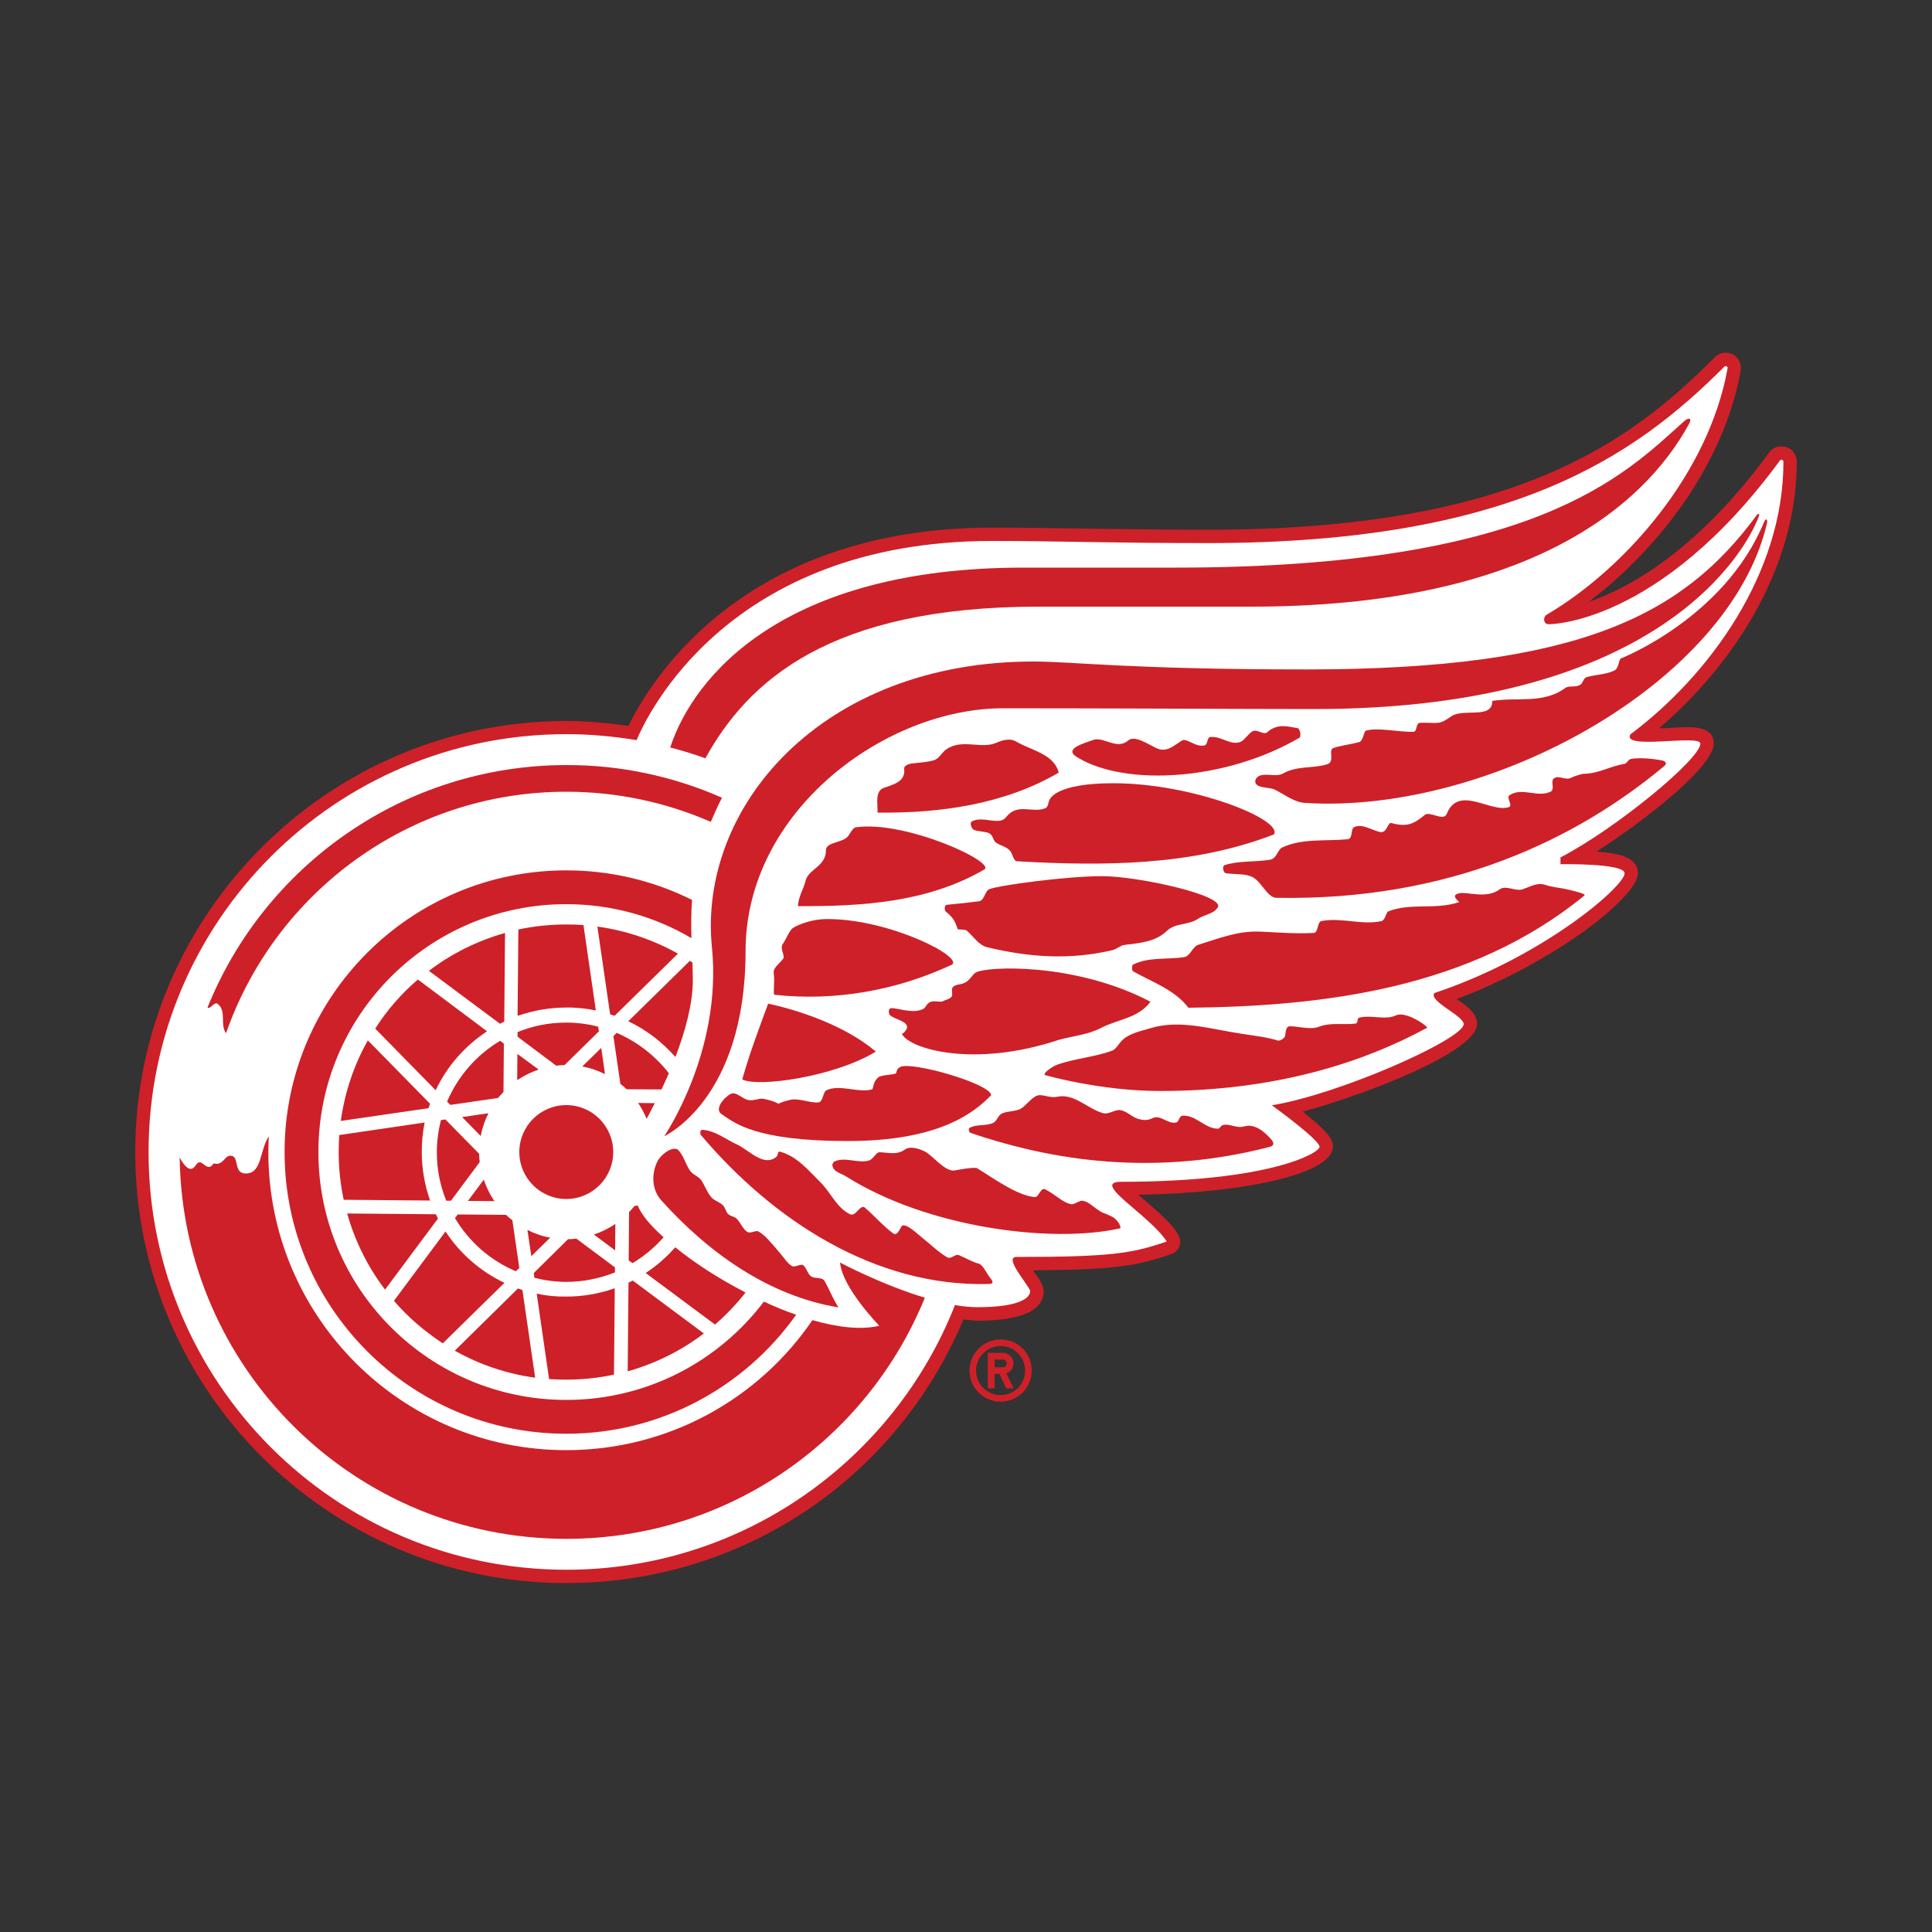 <?xml version="1.0" encoding="utf-8"?>
<!-- Generator: Adobe Illustrator 19.2.1, SVG Export Plug-In . SVG Version: 6.00 Build 0)  -->
<svg version="1.1" id="Layer_1" xmlns="http://www.w3.org/2000/svg" xmlns:xlink="http://www.w3.org/1999/xlink" x="0px" y="0px"
	 viewBox="0 0 1000 1000" style="enable-background:new 0 0 1000 1000;" xml:space="preserve">
<rect x="0" y="0" width="1000" height="1000" fill="#333333" stroke="none"/>
<style type="text/css">
	.st0{fill:#CE2028;}
	.st1{fill:#FFFFFF;}
</style>
<g>
	<g>
		<path class="st0" d="M517.9,693.3c-8.9,0-16.1,7.3-16.1,16.1c0,9,7.3,16.1,16.1,16.1c9,0,16.1-7.2,16.1-16.1
			C534.1,700.5,526.9,693.3,517.9,693.3z M517.9,722.1c-7,0-12.7-5.7-12.7-12.7s5.7-12.7,12.7-12.7c7,0,12.7,5.7,12.7,12.7
			C530.6,716.4,524.9,722.1,517.9,722.1C517.9,722.1,517.9,722.1,517.9,722.1z"/>
		<path class="st0" d="M524.6,705.7c0-3-2.5-5.5-5.5-5.5h-7.8v18.4h3.5v-7.5h2.5l3.5,7.5h3.8l-3.7-7.8
			C523.1,710.1,524.6,708,524.6,705.7L524.6,705.7z M519.1,707.7h-4.3v-4h4.3c1.1,0,2,0.9,2,2C521.1,706.8,520.2,707.7,519.1,707.7
			L519.1,707.7z"/>
	</g>
	<path class="st0" d="M858.8,376.9C894.9,346,930,296.2,930,239.1c0-8.3-10.1-10.6-14.2-5c-37.2,50.9-72.4,70.2-93.6,77.5
		c35.3-26.7,69.9-70.3,78.8-119.8c0.9-9-8.9-11.7-13.4-6.9c-43.2,43.2-102.7,89.3-262.6,89.3c-38.6,0-82.8-1.1-111.4-1.1
		c-129.8,0-177.5,80.3-188.3,102.6c-10.7-1.5-21.5-2.5-32.2-2.5C170.1,373.2,70,473.3,70,596.3c0,123,100.1,223.1,223.1,223.1
		c90.5,0,170.6-53.4,205.6-136.5c2.5,0.2,5,0.7,7.3,0.7c28.3,0,34.2-8.3,34.2-15.2c0-3.8-3.7-8.2-5.5-10.9
		c41.5-0.2,53.6-2.2,71.6-8.4c2.9-0.9,4.6-3.6,4.6-6.5c0-6.1-12.6-16.3-21.7-24.2c58-1,100.7-11.3,100.7-24.9c0-2.6-0.2-6-15.6-18.1
		c32.7-8.9,90.2-31,90.2-45.4c0-5.5-4.8-8.9-10.5-12.9c51-19.2,93.8-53,93.8-65.1c0-9.8-14.4-10.6-21.5-11.2
		c25.4-16.3,60.7-44,60.7-55.9C887.1,372.6,867.6,377.4,858.8,376.9L858.8,376.9z"/>
	<path class="st1" d="M843.9,380.1c40.6-30.4,79.2-83,79.2-141c0-1.2-1.2-1.4-1.7-0.9c-62.8,85.7-119.9,84.9-119.9,84.9
		c-2.5,0-3.1-3.5-1-4.9c40.5-23.8,83.9-73,93.7-127.6c0.2-0.7-0.9-1.6-1.7-0.8C846.4,235.9,783,281.1,625,281.1
		c-50.6,0-77-1.1-111.4-1.1c-137,0-179.1,91.1-184.1,103.1c-12-2-24.2-3.1-36.4-3.1c-119.4,0-216.2,96.8-216.2,216.3
		c0,119.4,96.8,216.2,216.2,216.2c91.4,0,169.6-56.8,201.2-137c4.1,0.7,7.9,1.1,11.6,1.1c22,0,27.3-4.9,27.3-8.3
		c0-2.3-14.1-17.7-7.1-17.7c48.8,0,59.8-1.8,77.8-8c-8.6-13.5-39.7-30.9-23.7-30.9c77.4,0,102.8-15,102.8-18.1
		c0-3.7-24.7-21.5-24.7-21.5c35.7-5.9,99.3-34.4,99.3-42c0-4.4-18.2-11.8-15.2-16.1c56.5-18.8,98.5-55.3,98.5-62
		c0-5.3-33.2-4.7-33.2-4.7v-3.5c28.7-14.9,72.4-50.9,72.4-58.9C880.2,379.9,839.2,388.4,843.9,380.1L843.9,380.1z"/>
	<path class="st0" d="M346.2,555.5c-7.1-9.1-16.4-16.3-27-20.9l-1.7,1.7l3.6,24.7c1.1,0.9,2.2,1.8,3.2,2.8l18.1,0.1
		C343.6,561.3,344.9,558.5,346.2,555.5L346.2,555.5z M267.9,536.6l20,15c1.4-0.2,2.9-0.3,4.3-0.3l17.8-17.5l-0.4-2.4
		c-5.4-1.4-10.9-2.1-16.5-2.1c-9,0-17.4,1.7-25.2,4.9L267.9,536.6L267.9,536.6z M311.2,542.4l-9.8,9.6c4.2,0.8,8.1,2.1,11.7,4
		C313.2,556,311.2,542.4,311.2,542.4z M318.5,633.5c-3.4,2.3-7.2,4.2-11.1,5.5l11,8.2C318.4,647.2,318.5,633.5,318.5,633.5z
		 M229.2,695.3l31.9-31.3c-12.4-5.9-23-15.1-30.5-26.6l-26.7,35.9C211.1,681.7,219.7,689.1,229.2,695.3L229.2,695.3z M330.3,570.9
		c1.7,2.5,3.2,5.3,4.4,8.2c1-1.9,2.5-4.6,4.2-8.1L330.3,570.9L330.3,570.9z M270.4,667.7c-0.8-0.3-1.5-0.5-2.3-0.8l-32.7,32.2
		c12.9,7.3,27,12,41.6,14L270.4,667.7L270.4,667.7z M330.1,624l-1.7,0.2c-0.9,1.1-1.8,2.2-2.8,3.2l-0.2,25l2,1.4
		c6-3.6,11.4-8.1,16.1-13.4C336.8,634.5,332,628.8,330.1,624L330.1,624z M267.7,559.1c3.4-2.3,7.2-4.2,11.1-5.5l-11-8.1L267.7,559.1
		L267.7,559.1z M226.7,630.7c-0.4-0.8-0.8-1.5-1.1-2.2l-45.9-0.4c4,14.2,10.6,27.6,19.6,39.4L226.7,630.7L226.7,630.7z M318.3,656
		l-20-14.9c-1.4,0.2-2.8,0.3-4.3,0.3l-17.7,17.5l0.3,2.5c5.3,1.3,10.9,2.1,16.5,2.1c8.9,0,17.4-1.8,25.2-4.9L318.3,656L318.3,656z
		 M275,650.2l9.8-9.6c-4.1-0.7-8.1-2.1-11.8-4L275,650.2z M325.3,663.9l-0.4,45.9c14.2-4,27.6-10.6,39.4-19.6l-36.8-27.4
		C326.8,663.2,326.1,663.6,325.3,663.9L325.3,663.9z M255.9,621.7c-2.3-3.4-4.2-7.2-5.5-11.1l-8.2,11
		C242.2,621.6,255.9,621.7,255.9,621.7z M261.9,628.8l-25-0.2l-1.4,1.9c7.3,12.3,18.3,21.9,31.5,27.5l1.8-1.7l-3.6-24.7
		C264.1,630.8,263,629.8,261.9,628.8z M260.6,565.2l0.2-25l-1.9-1.5c-12.3,7.3-21.9,18.4-27.5,31.5l1.7,1.7l24.7-3.6
		C258.7,567.3,259.6,566.2,260.6,565.2z M239.2,578.2l9.6,9.8c0.8-4.1,2.1-8,4-11.8L239.2,578.2z M228.2,579.8
		c-1.3,5.3-2.1,10.9-2.1,16.5c0,8.9,1.7,17.4,4.9,25.2l2.4,0l14.9-20c-0.2-1.4-0.3-2.8-0.3-4.3l-17.5-17.8L228.2,579.8L228.2,579.8z
		 M277.8,669.6l6.4,44.2c2.9,0.2,5.9,0.3,8.9,0.3c8.5,0,16.7-0.9,24.7-2.6l0.4-44.7c-7.9,2.8-16.3,4.3-25.1,4.3
		C288,671.2,282.9,670.7,277.8,669.6L277.8,669.6z M358.6,507.4c0-3.1-0.1-6.1-0.2-9.2c-0.4-0.3-0.8-0.6-1.3-0.9l-31.9,31.3
		c9.3,4.4,17.6,10.8,24.4,18.5C354.5,534.3,358.6,519.8,358.6,507.4L358.6,507.4z M258.8,529.9c0.7-0.4,1.5-0.8,2.2-1.1l0.4-45.9
		c-14.2,4-27.6,10.6-39.4,19.6L258.8,529.9L258.8,529.9z M308.4,523l-6.4-44.2c-3-0.2-5.9-0.3-8.9-0.3c-8.5,0-16.8,0.9-24.8,2.6
		l-0.4,44.7c8.1-2.8,16.6-4.3,25.1-4.3C298.4,521.4,303.5,522,308.4,523L308.4,523z M385.9,669c-13.6-7-26.4-15.3-36.4-23.4
		c-4.5,5.1-9.6,9.6-15.3,13.3l35.9,26.7C375.8,680.6,381.1,675.1,385.9,669L385.9,669z M350.9,493.6c-12.9-7.2-27-12-41.7-14
		l6.6,45.4c0.8,0.2,1.6,0.5,2.3,0.8L350.9,493.6L350.9,493.6z M175.3,596.3c0,8.5,0.9,16.7,2.6,24.7l44.7,0.4
		c-2.8-8.1-4.3-16.5-4.3-25.1c0-5.3,0.5-10.4,1.5-15.3l-44.2,6.5C175.4,590.4,175.3,593.4,175.3,596.3L175.3,596.3z M176.4,580.2
		l45.4-6.6c0.2-0.8,0.5-1.5,0.8-2.3l-32.2-32.8C183.1,551.4,178.4,565.6,176.4,580.2L176.4,580.2z M194.2,532.4l31.3,31.9
		c5.9-12.5,15.2-23,26.6-30.5L216.3,507C207.7,514.3,200.3,522.9,194.2,532.4L194.2,532.4z"/>
	<circle class="st0" cx="293.1" cy="596.3" r="24.3"/>
	<path class="st0" d="M293.1,450.5c-80.5,0-145.8,65.3-145.8,145.8s65.3,145.8,145.8,145.8c49.2,0,92.6-24.4,119-61.6
		c-5.6-1.9-11.2-4.2-16.7-6.8c-23.4,30.9-60.5,50.9-102.3,50.9c-70.8,0-128.3-57.4-128.3-128.3c0-70.9,57.4-128.3,128.3-128.3
		c23.7,0,45.8,6.4,64.8,17.6c-0.2-6.3-0.2-12.9,0.3-19.8C338,455.7,315.7,450.5,293.1,450.5L293.1,450.5z"/>
	<path class="st0" d="M455.1,686.2c-9.4,2.3-21.6,0.8-34.6-2.9c-27.7,40.7-74.5,67.3-127.4,67.3c-85.2,0-154.2-69.1-154.2-154.2
		c0-2.7,0.1-5.5,0.2-8.2c-4.8,7.3-3.4,19.2-11.9,19.2c-6.7,0-3-9.2-7.9-9.2c-3,0-3.5,4.2-7.3,4.2c-0.5,0-0.9-0.2-1.1-0.2
		c-0.8,0-1.2,1.8-2.7,1.8c-2,0-3.3-2.4-4.9-2.4c-1.8,0-2.3,3.4-4.6,3.4c-2.4,0-4.7-4-5.7-5.9c1.5,109.3,90.5,197.4,200.2,197.4
		c83.9,0,155.7-51.6,185.5-124.8c-22.5-6.8-43.9-18.2-43.9-18.2C436.1,666.9,455.2,686.2,455.1,686.2L455.1,686.2z M112.8,519.7
		c4.6,3.8,0.9,10.5,4.2,15.1c25.4-72.8,94.7-125,176.1-125c26.6,0,51.9,5.6,74.8,15.6c1.7-4,3.6-8.2,5.8-12.5
		c-25.4-11.2-52.9-17-80.6-16.9C209,396.1,137,448,107.4,521.5C109,522.6,110.9,518.1,112.8,519.7z M537.6,314h110.2
		c140.7,0,202.4-50.3,226.6-94.9c1.4-2.7-0.3-3.3-3-0.8c-30.7,27.5-76.4,75.5-263,75.5h-78.8c-123.9,0-170.5,55.9-182.7,93.1
		c6.2,1.6,12.2,3.4,18.2,5.6C387.1,352.7,429.1,314,537.6,314L537.6,314z"/>
	<path class="st0" d="M535,342.4c-110.2,0-173.8,75.7-166.5,148c5.4,53.9-24.7,97.7-24.7,97.7s42.1-19,42.1-95.8
		c0-72.7,72.4-125.7,133.3-125.7c59,0,127.4,0.4,161.3,0.4c179.9,0,223.5-83.1,229.7-99.3c1.1-2.4-0.5-1.9-1.1-0.8
		c-37.5,50.7-90.1,79.6-232.8,79.6C584.6,346.5,555.5,342.4,535,342.4L535,342.4z"/>
	<path class="st0" d="M576.1,405.4c-29.8,0-32.7,8.3-32.7,8.3c-1,1.2-0.5,3.9-2.5,4.7c-6.8,2.6-14.3-3-20.2,4.6
		c-3.5,4.6-12.1-1-17.7,2.2c-1.3,0.7,0,3.9,1,4.3c2.6,1.1,6.9,0.8,8.5,2.1c1.7,1.4,1.5,3.4,3.1,4.6c2,1.4,5.6,2.1,7.3,4.3
		c1.3,1.7,1.7,5.2,3.5,5.3c44.7,2.5,90.5,2.5,133-13.9C664.2,424.3,617.8,405.4,576.1,405.4z M400.5,503.9c0.6,4.3-0.5,11,0.4,11
		c31.1,3.4,62.7-2.1,91.4-15.4c8-3.4-31.2-23.8-63.9-23.8c-10.6,0-17.8,4.5-17.8,4.5c-1.9,1.1-3.4,5.4-5.5,8.5
		c-1.6,2.4,1.5,6.1,0.2,7.6C403,499.3,400,501,400.5,503.9L400.5,503.9z M443,428.2c-1.5,0.2-2.7,2.7-3.8,4.3
		c-2.8,4-11.7,3.1-11.7,7.6c0.1,8.3-9.1,9.8-10.5,15.7c-1.2,4.7-3.7,8.2-4,13.2c33,0.2,67-1.9,96.2-18.8
		C516.9,446.8,468.9,424.5,443,428.2L443,428.2z M548,399.9c-2.4-9.6-14-11.4-21.9-16c-3.1-1.9-6.9-1-10.5,0.6
		c-7.8,3.4-17.9-2.4-26,3.5c-2.3,1.7-3.5,4.8-6.5,5.6c-3.8,1-7.5,1.1-11.3,1.6c-1.4,0.2-4,1.1-3.8,2.7c0.8,6.7-5.5,8.1-10.5,9.9
		c-4.8,1.7-3.1,8.1-3.3,12.8C486.4,421,519.8,416.4,548,399.9L548,399.9z M384.2,558.7c8.2,4.3,48.2-1.5,69.1-14.4
		c-21.4-18.2-55.7-24.8-55.7-24.8C392.8,532.5,387.9,545.4,384.2,558.7L384.2,558.7z"/>
	<path class="st0" d="M378.2,566.2c-3.9,2.1-8.4,8-4.8,10.4c6.4,4.3,16.9,14,65.4,14c47.3,0,65.3-14.6,74.2-23.7
		c0-5.9-41.5-17.8-47.1-14.6c-1.7,0.8-1.9,2.5-2.1,3.3c-1.9,0.8-7.6,0.8-9,1.9c-3.2,2.4-2.6,6.2-3.5,6.4c-7.4,1.9-16.5-2.8-23.5,0.4
		c-1.9,0.8-1.7,6.1-4.2,6.3c-5,0.4-10.6-2.7-15.4-1.1c-0.8,0.3-3.4,0.7-5.2,1.8c-2.7-1.4-4.1-1.7-7.5-2.5c-2.5-0.6-5,1.1-8.1,0.6
		C384.2,568.8,381,564.8,378.2,566.2L378.2,566.2z M569.8,532.1c8.8-4.6,19.3-5,25.7-13.6c-39.2-20.5-84.9-18.4-90.5-15.1
		c-1.4,0.8-3,3.7-4.8,4.8c-2.7,1.8-5.2,0.9-7,2.7c-1,1,0.1,3.9-0.6,4.9c-1,1.4-3.1,1.6-4.5,2.4c-1.4,0.8-4.3-0.5-6.5,0.4
		c-2.2,0.9-2.3,2.9-3.7,3.6c-5.3,2.7-12.9-0.4-16.5-0.4c-1.9,0.1-1.4,3-0.8,3.6c2.4,2.3,9.2,3,8.9,6.5c0,0.7-1.7,3.1-2.7,3.2
		c3.6,7.7,37,17.8,81,3.2C555.2,536.2,562.8,535.7,569.8,532.1L569.8,532.1z M619.9,475.7c3.6-2.5,8.2-2.5,10.3-5.9
		c4.7-6.2-41.1-16.3-59.7-16.3c-18.4,0-52.6,4.6-58.4,6.7c-2.4,1-2.5,5.9-5.4,6.3c-5.5,0.7-10.9,1.3-16.4,1.8
		c-1.8,0.1-1.4,3-0.8,3.5c3.6,2.9,4.7,4.6,6.2,9.1c0.2,0.4,3.9,0,4.7,0.8c3.6,3.1,6.1,7.5,10.6,8.6c21.7,5.2,42.6,6.7,64.8,1.5
		c2.4-0.6,4.1-2.5,6.2-2.7c7.8-1,15.9-1.5,21.9-7.2C608.3,477.6,615.1,478.9,619.9,475.7L619.9,475.7z M672.5,381.9
		c1.3-0.8,0.2-4.9-0.8-5c-5-0.8-10.4-2.7-15.8,2.1c-1.8,1.7-5.2-1.9-7.7-0.4c-2.1,1.2-4.1,4.5-5.9,5.3c-5.2,2.3-10.2-3.1-15.9-2.4
		c-1.7,0.2-1.2,3.9-2.9,4.3c-4.9,1.2-9.2-4.2-11.9-2.4c-4.2,2.7-7.8,6.2-12.9,3.9c-4.9-2.3-11.4-6.9-14.8-4
		c-5.8,5.1-12.9-2.3-18.1-0.3c-4.3,1.7-16,4.5-8,9.1C582.6,407.1,634.3,404.2,672.5,381.9L672.5,381.9z M426.9,663.2
		c-1.3-2.4-4.6-1.1-7-2.5c-1.7-1-2.5-4.5-4.1-5.8c-1.3-1-4.3,1.3-5.9,0.4c-2.3-1.3-4-4.2-5.7-6.1c-1.9-2.2-3.7-4.5-5.7-6.6
		c-1.8-2.1-3.7-3.9-5.9-5.2c-1.2-0.7-3.6,0.8-5.1,0.5c-2.6-0.7-4.2-5.3-6.3-7.2c-1.2-1.1-3.2-1.2-4.3-2.3c-1.1-1-1.4-3-2.5-4.3
		c-1.5-1.7-3.8-2.3-5.5-3.7c-2.3-1.9-4-6.5-5.7-9.2c-1.8-2.6-4.3-2.9-6-5.2c-2.1-2.9-3.3-7.6-5.9-10.5c-2.5-2.9-9,1.7-11,5.6
		c-3.2,6.4-3,14.6,1.9,20.1c24.3,27.1,55.7,49.6,91.8,55.5C431.4,672.9,428.6,666.1,426.9,663.2L426.9,663.2z M506.7,654.1
		c-3.7-1-6.9-3-10.3-4.4c-2.1-0.9-4.1,2.4-6.3,1c-4.5-2.7-8.4-6.6-12-9.4c-2.9-2.3-8.6-8-11.1-6.9c-0.9,0.4-2.3,5.8-4.7,4
		c-5.6-4.2-9.3-8.7-14.6-13.3c-2.4-2.1-4.7,4.8-7.7,3.4c-7-3.4-9.8-11-15.3-16.5c-6.3-6.3-12.3-13.6-21-15.9c-1.4-0.4-0.6,1.7-2,2.8
		c-6.6,5.2-14-3.7-20.4-6.6c-5.9-2.7-11.1-7.1-17.7-7.5c-1.4-0.1-1.3,2.1-0.8,2.7c37.9,44.8,90.5,78.4,148.2,77.1
		c1.3,0,4.1,0.1,1.9-2.7C510.9,659.6,508.9,654.8,506.7,654.1L506.7,654.1z M560.3,621.5c-1.7-0.2-4.3,2.1-5.8,1.8
		c-4.5-0.8-8-4.9-13.5-7.7c-2.3-1.2-3.4,4.1-5.2,4c-9-0.5-22-10-30-14.9c-1.4-0.8-10,0.8-11.5,1.1c-5.2,1-11.7-8-15.8-9.9
		c-3.1-1.4-7.4-2.9-10.3-0.8c-4,2.9-8.7,1.4-13,1.3c-1.7,0-3.2,3.5-5.2,4.2c-5.9,1.9-12.5-2.2-18.3,0.7c-0.2,0.1-0.9,1.3-0.9,1.7
		c0.4,3.6,4.4,4.2,7.1,5.9c41.7,26.4,106,34.9,141.8,26.9c0.8-0.2-0.4-3.3-2.8-5.2c-2.5-1.9-6.2-2.6-7.7-3.8
		C565.5,624.5,563.6,622,560.3,621.5L560.3,621.5z M644.1,583c-4.4,1.3-7.8-1.9-11.5-0.5c-0.8,0.4-1.4,1.7-2.1,1.7
		c-6.9,0.1-11.5-7.3-18.5-6.7c-1.8,0.2-1.7,3.2-3.2,3.5c-4.3,1-8.2-4.2-12.1-2.3c-2.7,1.3-4.7,1.2-7.4,0.5c-3.5-1-6-4.1-9.4-4.6
		c-2.9-0.5-5.9,2.5-9.2,1.5c-8.3-2.5-14.7-10.3-23.6-8.4c-4.4,0.9-8.1-2.1-11.2-0.2c-3.3,2-4.3,4.3-7.6,6.4c-2.3,1.4-7.6,1.2-10,2.6
		c-1.9,1.1-2.3,3.9-4.4,4.8c-3.9,1.6-8.5,0.5-12.1,2.5c-0.4,0.2-0.7,2.3,0.9,2.7c34,11.5,88.9,24.2,154.6,7.1c2-0.6,2.4-1.8,0.8-3.7
		C654.5,585.7,649.5,581.5,644.1,583L644.1,583z M722.7,525.5c-5.8,2.7-12.5-0.3-19,1.2c-1.7,0.4-0.4,2.8-2.1,3.1
		c-6.3,0.8-12.8-0.7-18.8,1.6c-4.6,1.8-10.2-0.2-15.3-0.2c-1.9,0.1-2,2.7-2.3,4.8c-0.3,1.7-2.9,2.8-3.7,2.6
		c-6.3-1.9-12.3-2.5-18.7-3.5c-16-2.4-31.9-7.5-47-3c-4.9,1.5-11.5,2.7-15.2,6.6c-1.5,1.5-3,4.4-4.9,5.1c-9.2,3.4-19.3,4-28.5,7.3
		c-2.8,1-8.1,4.9-6.1,5.4c0,0,28.4,8.2,59.4,8.2c59.6,0,105-14.7,138.3-32.8C736.9,529.5,727.1,523.5,722.7,525.5L722.7,525.5z
		 M788.1,460.3c-3.7,1.2-8.7-2.3-11.8,0c-4.7,3.4-10.2,2.8-14.9,2.3c-2.3-0.2-5.9-1-7.9,0.5c-1.3,1,0.6,2.7,1.8,3.8
		c-12.1,4.2-25.4,0.2-36.9,4.9c-0.9,0.4-1.4,4.6-3.5,5c-10.5,2.1-20.3-2-30.8-0.1c-2.6,0.5-1.5,6.1-4.2,6.2
		c-9.4,0.5-18.5-0.3-27.8-0.7c-11.1-0.5-21.3,3.5-31.8,6.8c-3.1,0.9-4.1,5.9-7.4,6.4c-9.1,1.4-18.3-0.2-26.5,3.9
		c-0.6,0.3-0.6,3,0,3.4c10.1,5.7,21.7,9.6,28.7,18.9c70.5-0.7,146.3-10,205-58.1c1.1-0.9-5.8-2.4-9.5-3.3c-3.7-0.8-6.6-0.8-11.1-2.3
		C795.6,456.7,791.9,459,788.1,460.3L788.1,460.3z M861.3,393.9c-0.7-0.4-11.4-2.3-17.3-1c-1.3,0.3-2,2.3-3.2,2.5
		c-7.6,1.2-13,4.9-20.7,5.1c-1.6,0-5.1,1.2-7.2,2.2c-2.8,1.3-6.7-1.9-8.9,0.5c-1.4,1.6,1,5.4-1.5,6.6c-6.8,3.2-14.6-2.5-21.2,1.8
		c-1.9,1.3,2.1,5.4-0.4,6.2c-9.5,3-25.9-11.8-32.1,3.5c-1,2.4-4,1.3-5.8,0.8c-1.8-0.5-4.3-1.3-5.4-0.4c-5.8,4.7-9.2,6.6-17.4,4.3
		c-2.1-0.6-2.1,5.6-6.1,4.6c-4.6-1.1-9-4.4-13.2-2.5c-1.9,0.8-0.5,6-3.4,6.3c-11.4,1.1-23.2-0.6-33.7,4.2c-2.6,1.1-2.8,5.8-6.5,6.4
		c-8,1.3-16,0.4-23.5,2.8c-1.2,0.4-0.9,4,0.9,4.2c4.8,0.7,10.2,0,14,2.2c4.5,2.7,7.4,10.3,11.8,10.5c90.5,1.7,155.9-30.7,200.8-68.1
		C863,395.1,862.1,394.5,861.3,393.9L861.3,393.9z M839,340.8c-1.3,0.6-0.9,5.1-3.5,6.3c-4.4,2.1-9.5,2-14.3,3.4
		c-1.8,0.6-1.7,2.9-3.2,3.9c-2.5,1.6-5.9,0.3-7.8,1.7c-11.5,8.4-25,4.6-37.8,6.7c0.2,9.6-14.9,3.7-21.1,7.9
		c-6.7,4.6-5.9,3.3-15.9,3.4c-3.1,0-1.4,4.6-4,4.7c-8,0.1-18.4-2.4-24.4-0.6c-1.1,0.3-1.4,5.4-3.5,5.9c-4.4,1.2-9,1.7-13.2,3
		c-3.2,1,1,7.1-3.4,8.5c-7.4,2.3-15.5,0.6-22.9,4.8c-2.9,1.7-7.2,0.1-11,0.8c-3.2,0.6-4.5,4-1.9,5.4c2.4,1.3,6.4,1,8.7,2.1
		c5.5,2.7,10,6.6,15.9,6.9c95.6,5.9,219.3-62.1,238.8-144.4c0.7-3.3-0.8-2.7-1.5-0.8C892.5,319.9,839,340.8,839,340.8L839,340.8z"/>
</g>
</svg>
